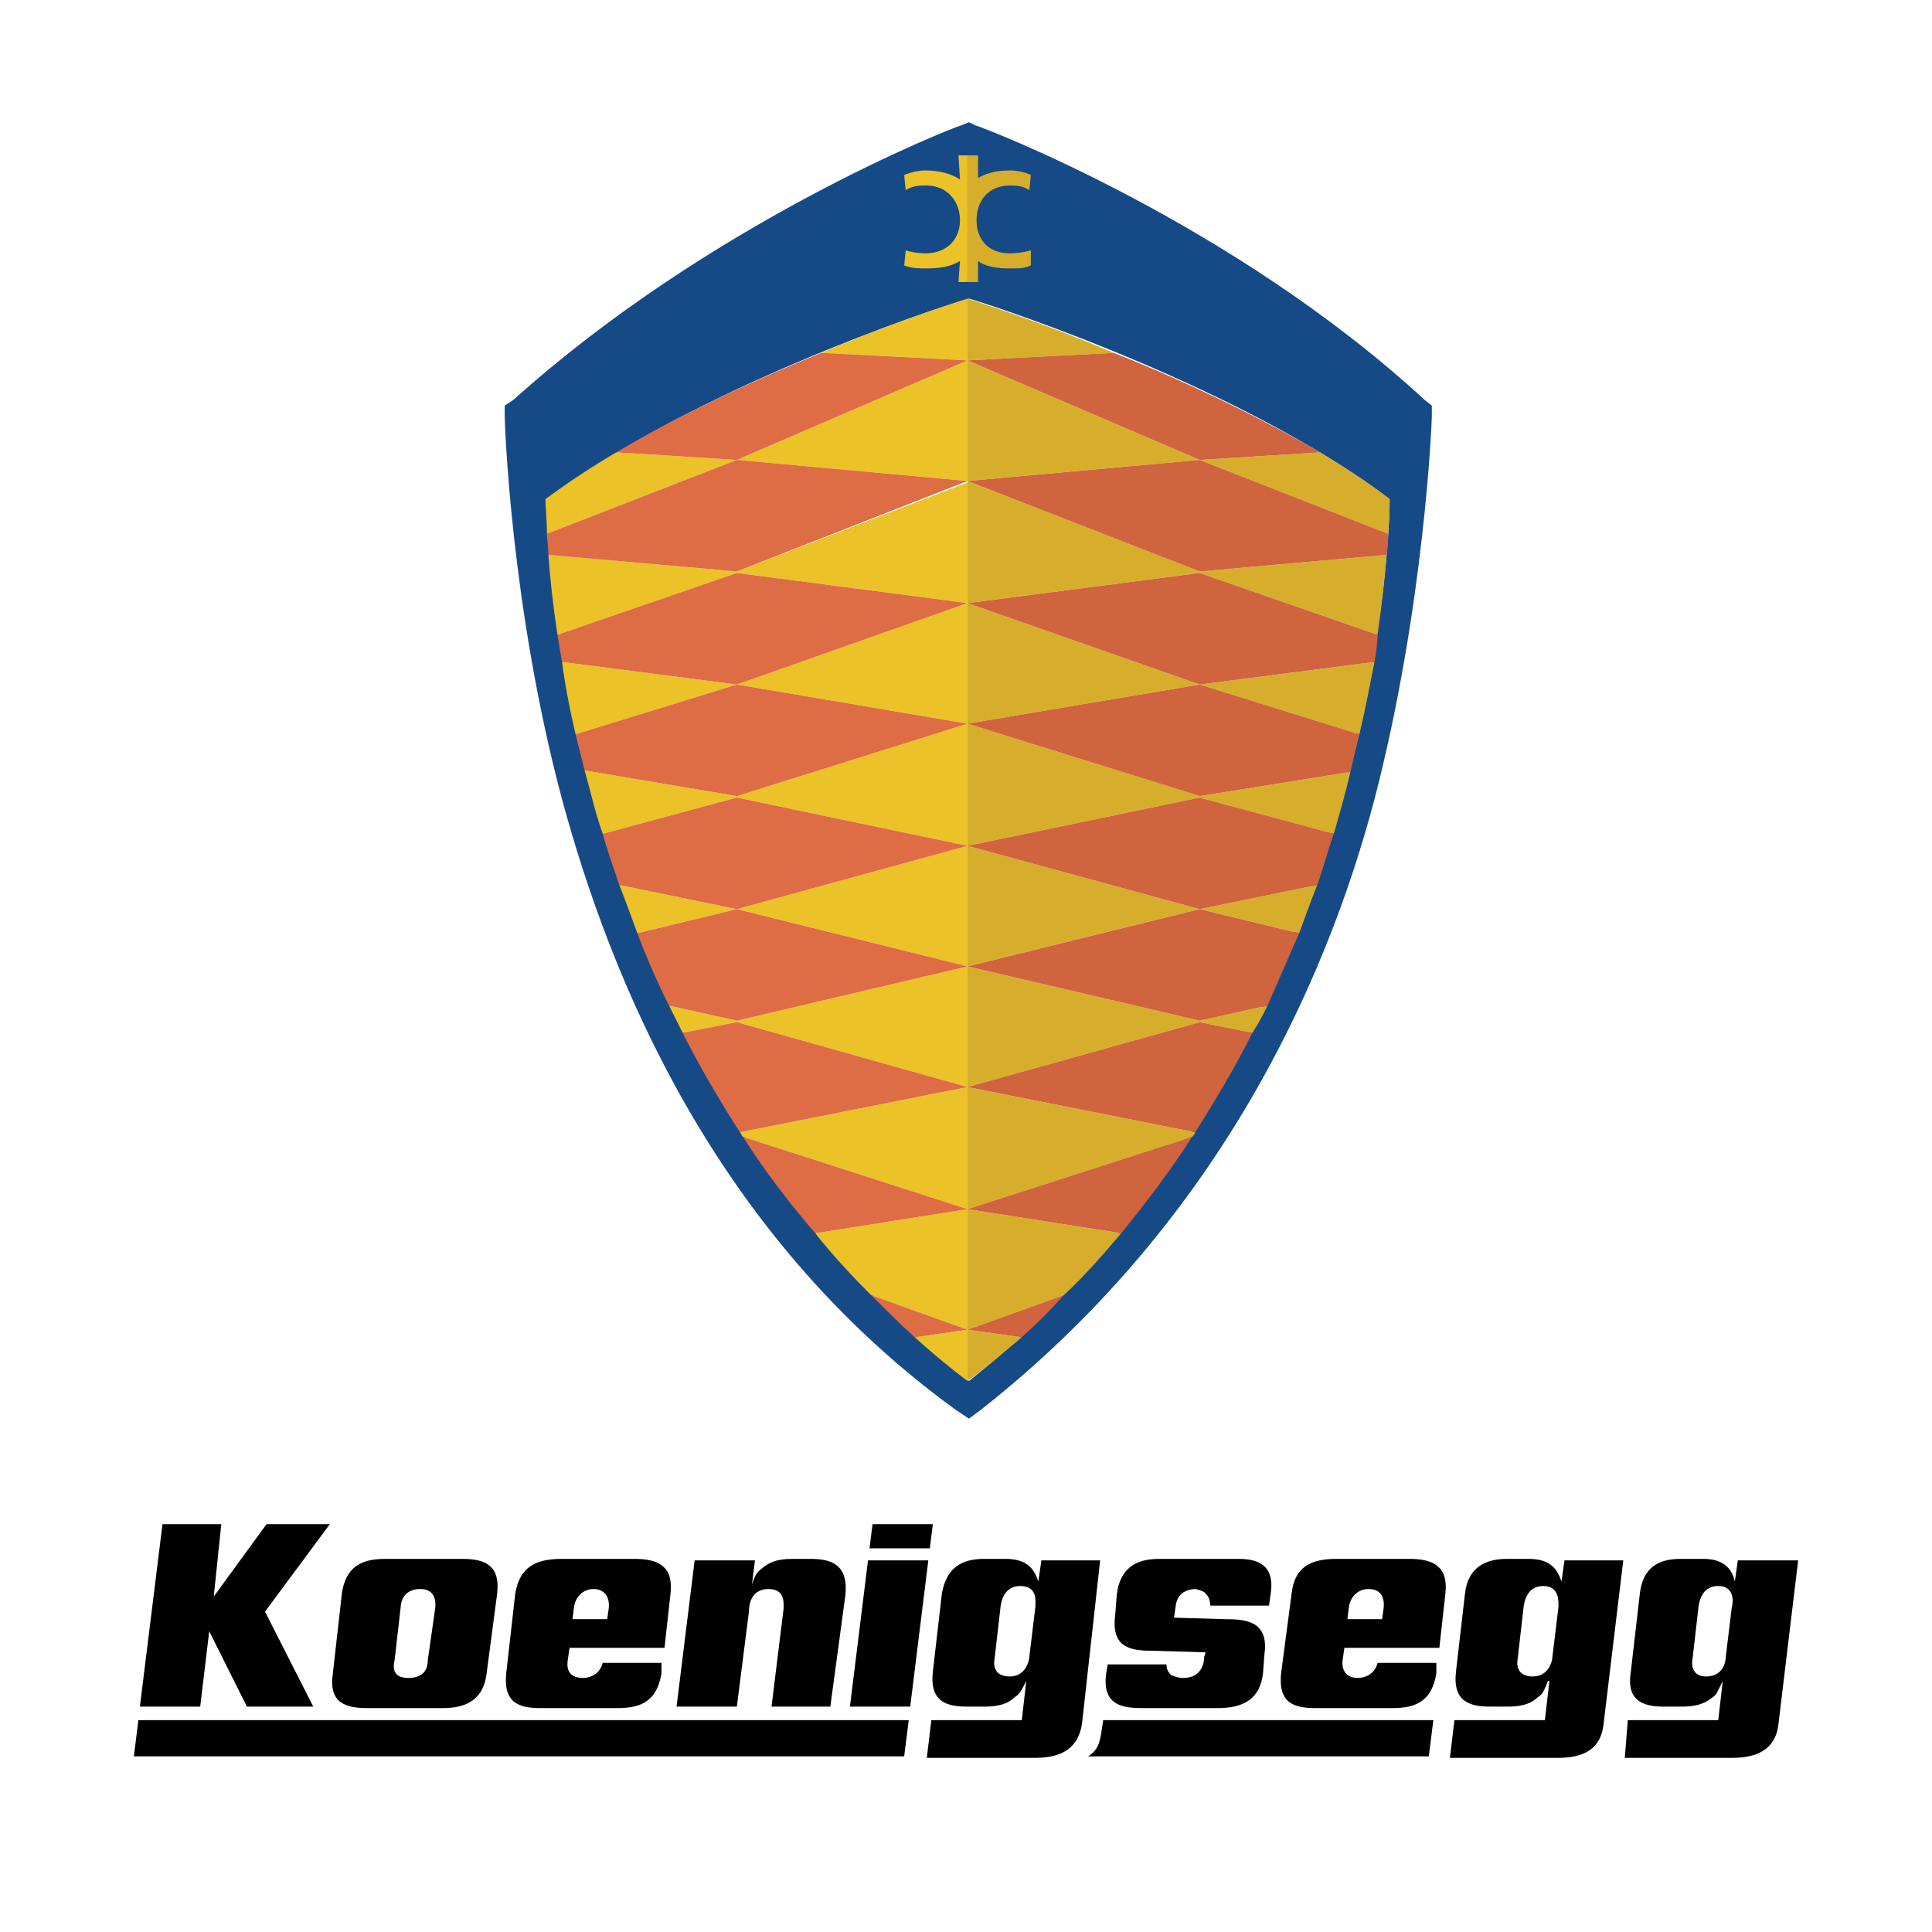 <?xml version="1.0" encoding="utf-8"?>
<!-- Generator: Adobe Illustrator 13.0.0, SVG Export Plug-In . SVG Version: 6.00 Build 14948)  -->
<!DOCTYPE svg PUBLIC "-//W3C//DTD SVG 1.0//EN" "http://www.w3.org/TR/2001/REC-SVG-20010904/DTD/svg10.dtd">
<svg version="1.0" id="Layer_1" xmlns="http://www.w3.org/2000/svg" xmlns:xlink="http://www.w3.org/1999/xlink" x="0px" y="0px"
	 width="192.756px" height="192.756px" viewBox="0 0 192.756 192.756" enable-background="new 0 0 192.756 192.756"
	 xml:space="preserve">
<g>
	<polygon fill-rule="evenodd" clip-rule="evenodd" fill="#FFFFFF" points="0,0 192.756,0 192.756,192.756 0,192.756 0,0 	"/>
	<path fill-rule="evenodd" clip-rule="evenodd" fill="#164A87" d="M97.883,140.639c23.312-18.35,34.291-42.113,39.255-60.914
		c4.964-19.102,5.716-37.602,5.716-38.203v-1.053l-0.752-0.602C123,22.27,98.333,12.794,97.281,12.494l-0.602-0.3l-0.752,0.3
		c-1.053,0.301-25.118,9.776-44.67,27.374l-0.903,0.602v1.053c0,0.602,0.602,19.102,5.715,38.203
		c4.813,17.748,15.041,43.316,39.256,60.914l1.354,0.902L97.883,140.639L97.883,140.639z M96.679,137.781
		c-39.556-30.834-42.113-80.316-42.113-87.987c14.439-10.829,37.902-18.801,42.113-20.004c4.061,1.203,27.675,9.175,41.963,20.004
		C138.642,57.465,135.183,106.947,96.679,137.781L96.679,137.781z"/>
	<path fill-rule="evenodd" clip-rule="evenodd" fill="#D7AE2B" d="M96.528,132.668L96.528,132.668l9.626-3.461
		c2.105-1.955,3.91-4.061,5.716-6.166l-15.342-2.406l0,0V132.668L96.528,132.668z"/>
	<path fill-rule="evenodd" clip-rule="evenodd" fill="#D7AE2B" d="M96.528,72.204L96.528,72.204l23.162-3.91l15.943,4.963
		c0.601-2.557,1.053-4.963,1.504-7.219l-17.447,2.256l-23.162-8.122l0,0V72.204L96.528,72.204z"/>
	<path fill-rule="evenodd" clip-rule="evenodd" fill="#D7AE2B" d="M111.117,35.205c-7.068-3.008-12.784-4.813-14.589-5.415v6.167
		l0,0L111.117,35.205L111.117,35.205z"/>
	<path fill-rule="evenodd" clip-rule="evenodd" fill="#D7AE2B" d="M96.528,60.172L96.528,60.172l23.162-3.008l17.748,6.166
		c0.451-3.158,0.752-5.866,0.902-7.971l-18.65,1.655l-23.162-9.025v0.15V60.172L96.528,60.172z"/>
	<path fill-rule="evenodd" clip-rule="evenodd" fill="#D7AE2B" d="M96.528,84.387L96.528,84.387l23.162-4.813l13.387,3.61
		c0.602-2.105,1.203-4.211,1.654-6.167l-15.041,2.407l-23.162-7.22l0,0V84.387L96.528,84.387z"/>
	<path fill-rule="evenodd" clip-rule="evenodd" fill="#D7AE2B" d="M96.528,137.781c1.955-1.354,3.609-2.857,5.415-4.361
		l-5.415-0.752l0,0V137.781L96.528,137.781z"/>
	<path fill-rule="evenodd" clip-rule="evenodd" fill="#D7AE2B" d="M138.491,53.253c0.15-1.504,0.15-2.707,0.15-3.459
		c-2.105-1.655-4.512-3.159-6.918-4.663l-12.033,0.752l-23.162-9.927l0,0v12.032l0,0l23.162-2.105L138.491,53.253L138.491,53.253z"
		/>
	<path fill-rule="evenodd" clip-rule="evenodd" fill="#D7AE2B" d="M96.528,96.419L96.528,96.419l23.162-5.715l9.927,2.407
		c0.602-1.655,1.203-3.309,1.806-4.813l-11.732,2.406l-23.162-6.317l0,0V96.419L96.528,96.419z"/>
	<path fill-rule="evenodd" clip-rule="evenodd" fill="#D7AE2B" d="M96.528,120.635L96.528,120.635l22.411-7.219
		c0.15-0.15,0.3-0.301,0.3-0.451l-22.711-4.514l0,0V120.635L96.528,120.635z"/>
	<path fill-rule="evenodd" clip-rule="evenodd" fill="#D7AE2B" d="M96.528,108.451L96.528,108.451l23.162-6.467l5.265,1.053
		c0.602-0.902,1.053-1.805,1.504-2.707l-6.769,1.504l-23.162-5.415l0,0V108.451L96.528,108.451z"/>
	<path fill-rule="evenodd" clip-rule="evenodd" fill="#EBC228" d="M81.338,123.041c1.654,2.105,3.609,4.211,5.565,6.166l9.625,3.461
		v-12.033L81.338,123.041L81.338,123.041z"/>
	<path fill-rule="evenodd" clip-rule="evenodd" fill="#EBC228" d="M73.517,68.294l-17.447-2.256
		c0.301,2.256,0.752,4.663,1.354,7.219L73.517,68.294l23.012,3.91V60.172L73.517,68.294L73.517,68.294z"/>
	<path fill-rule="evenodd" clip-rule="evenodd" fill="#EBC228" d="M81.939,35.205l14.589,0.752v-6.167
		C94.724,30.392,89.008,32.197,81.939,35.205L81.939,35.205z"/>
	<path fill-rule="evenodd" clip-rule="evenodd" fill="#EBC228" d="M73.517,57.014l-18.801-1.655c0.15,2.256,0.451,4.963,0.902,7.971
		l17.898-6.166l23.012,3.008V48.14L73.517,57.014L73.517,57.014z"/>
	<path fill-rule="evenodd" clip-rule="evenodd" fill="#EBC228" d="M73.517,79.424l-15.191-2.557
		c0.602,2.105,1.053,4.211,1.805,6.317l13.386-3.61l23.012,4.813V72.204L73.517,79.424L73.517,79.424z"/>
	<path fill-rule="evenodd" clip-rule="evenodd" fill="#EBC228" d="M91.264,133.42c1.654,1.504,3.459,3.008,5.264,4.361l0,0v-5.113
		L91.264,133.42L91.264,133.42z"/>
	<path fill-rule="evenodd" clip-rule="evenodd" fill="#EBC228" d="M73.517,45.884l-12.033-0.752
		c-2.557,1.504-4.813,3.008-7.069,4.663c0,0.752,0.15,1.955,0.15,3.459L73.517,45.884l23.012,2.105V35.957L73.517,45.884
		L73.517,45.884z"/>
	<path fill-rule="evenodd" clip-rule="evenodd" fill="#EBC228" d="M73.517,90.704l-11.732-2.406
		c0.602,1.504,1.204,3.158,1.805,4.813L73.517,90.704l23.012,5.715V84.387L73.517,90.704L73.517,90.704z"/>
	<path fill-rule="evenodd" clip-rule="evenodd" fill="#EBC228" d="M73.817,112.965c0.151,0.15,0.151,0.301,0.301,0.451l22.41,7.219
		v-12.184L73.817,112.965L73.817,112.965z"/>
	<path fill-rule="evenodd" clip-rule="evenodd" fill="#EBC228" d="M73.517,101.834l-6.768-1.504
		c0.451,0.902,0.902,1.805,1.354,2.707l5.415-1.053l23.012,6.467V96.419L73.517,101.834L73.517,101.834z"/>
	<path fill-rule="evenodd" clip-rule="evenodd" fill="#DE6C44" d="M96.528,35.957l-14.589-0.752
		c-6.317,2.557-13.837,6.016-20.456,9.927l12.033,0.752L96.528,35.957L96.528,35.957z"/>
	<path fill-rule="evenodd" clip-rule="evenodd" fill="#DE6C44" d="M96.528,47.989l-23.012-2.105l-18.951,7.369
		c0,0.602,0.15,1.354,0.15,2.106l18.801,1.655L96.528,47.989L96.528,47.989z"/>
	<path fill-rule="evenodd" clip-rule="evenodd" fill="#DE6C44" d="M96.528,60.172l-23.012-3.008l-17.898,6.166
		c0.151,0.903,0.301,1.805,0.451,2.708l17.447,2.256L96.528,60.172L96.528,60.172z"/>
	<path fill-rule="evenodd" clip-rule="evenodd" fill="#DE6C44" d="M96.528,72.204l-23.012-3.91l-16.093,4.963
		c0.301,1.203,0.601,2.407,0.902,3.61l15.191,2.557L96.528,72.204L96.528,72.204z"/>
	<path fill-rule="evenodd" clip-rule="evenodd" fill="#DE6C44" d="M96.528,84.387l-23.012-4.813l-13.386,3.61
		c0.452,1.654,1.053,3.309,1.654,5.114l11.732,2.406L96.528,84.387L96.528,84.387z"/>
	<path fill-rule="evenodd" clip-rule="evenodd" fill="#DE6C44" d="M96.528,96.419l-23.012-5.715l-9.927,2.407
		c0.902,2.406,1.955,4.813,3.159,7.219l6.768,1.504L96.528,96.419L96.528,96.419z"/>
	<path fill-rule="evenodd" clip-rule="evenodd" fill="#DE6C44" d="M73.517,101.984l-5.415,1.053
		c1.654,3.309,3.609,6.617,5.715,9.928l22.711-4.514L73.517,101.984L73.517,101.984z"/>
	<path fill-rule="evenodd" clip-rule="evenodd" fill="#DE6C44" d="M74.118,113.416c2.105,3.309,4.512,6.467,7.22,9.625l15.19-2.406
		L74.118,113.416L74.118,113.416z"/>
	<path fill-rule="evenodd" clip-rule="evenodd" fill="#DE6C44" d="M86.903,129.207c1.354,1.354,2.858,2.859,4.361,4.213l5.264-0.752
		L86.903,129.207L86.903,129.207z"/>
	<path fill-rule="evenodd" clip-rule="evenodd" fill="#CF643E" d="M119.69,45.884l12.033-0.752
		c-6.769-3.911-14.139-7.37-20.606-9.927l-14.589,0.752L119.69,45.884L119.69,45.884z"/>
	<path fill-rule="evenodd" clip-rule="evenodd" fill="#CF643E" d="M96.528,47.989l23.162,9.025l18.65-1.655
		c0.15-0.752,0.15-1.504,0.15-2.106l-18.801-7.369L96.528,47.989L96.528,47.989z"/>
	<path fill-rule="evenodd" clip-rule="evenodd" fill="#CF643E" d="M119.69,57.165l-23.162,3.008l23.162,8.122l17.447-2.256
		c0.15-0.902,0.301-1.805,0.301-2.708L119.69,57.165L119.69,57.165z"/>
	<path fill-rule="evenodd" clip-rule="evenodd" fill="#CF643E" d="M96.528,72.204l23.162,7.22l15.041-2.407
		c0.301-1.354,0.602-2.557,0.902-3.76l-15.943-4.963L96.528,72.204L96.528,72.204z"/>
	<path fill-rule="evenodd" clip-rule="evenodd" fill="#CF643E" d="M96.528,84.387l23.162,6.317l11.732-2.406
		c0.602-1.654,1.053-3.459,1.654-5.114l-13.387-3.61L96.528,84.387L96.528,84.387z"/>
	<path fill-rule="evenodd" clip-rule="evenodd" fill="#CF643E" d="M96.528,96.419l23.162,5.415l6.769-1.504
		c1.053-2.406,2.105-4.813,3.158-7.219l-9.927-2.407L96.528,96.419L96.528,96.419z"/>
	<path fill-rule="evenodd" clip-rule="evenodd" fill="#CF643E" d="M96.528,108.451l22.711,4.514
		c2.106-3.311,4.062-6.619,5.716-9.928l-5.265-1.053L96.528,108.451L96.528,108.451z"/>
	<path fill-rule="evenodd" clip-rule="evenodd" fill="#CF643E" d="M111.87,123.041c2.557-3.158,4.963-6.316,7.069-9.625
		l-22.411,7.219L111.87,123.041L111.87,123.041z"/>
	<path fill-rule="evenodd" clip-rule="evenodd" fill="#CF643E" d="M101.943,133.42c1.504-1.354,2.857-2.707,4.211-4.213
		l-9.626,3.461L101.943,133.42L101.943,133.42z"/>
	<path fill-rule="evenodd" clip-rule="evenodd" fill="#EBC228" d="M95.626,15.502l0.15,2.406c-0.903-0.602-2.106-0.902-3.459-0.902
		c-0.601,0-1.353,0.15-2.105,0.451l0.15,1.504c0.751-0.451,1.354-0.451,2.106-0.451c1.955,0,3.309,1.504,3.309,3.459
		c0,1.955-1.354,3.309-3.459,3.309c-0.752,0-1.504-0.15-1.955-0.3l-0.15,1.503c0.752,0.301,1.504,0.301,2.105,0.301
		c1.354,0,2.557-0.151,3.459-0.752l-0.15,2.105h0.902V15.502H95.626L95.626,15.502z"/>
	<path fill-rule="evenodd" clip-rule="evenodd" fill="#D7AE2B" d="M102.846,26.481v-1.503c-0.451,0.15-1.354,0.3-2.106,0.3
		c-2.105,0-3.309-1.354-3.309-3.309c0-1.956,1.203-3.459,3.309-3.459c0.603,0,1.204,0,1.956,0.451l0.15-1.504
		c-0.602-0.301-1.504-0.451-2.106-0.451c-1.354,0-2.406,0.3-3.158,0.752v-2.256h-1.053v12.633h1.053V26.03
		c0.752,0.602,1.955,0.752,3.158,0.752C101.492,26.783,102.244,26.783,102.846,26.481L102.846,26.481z"/>
	<polygon fill-rule="evenodd" clip-rule="evenodd" points="16.212,152.068 22.078,152.068 21.326,159.289 21.326,159.289 
		26.59,152.068 32.907,152.068 26.44,160.793 31.253,170.268 24.635,170.268 20.875,162.748 20.875,162.748 19.973,170.268 
		13.957,170.268 16.212,152.068 	"/>
	<path fill-rule="evenodd" clip-rule="evenodd" d="M46.143,155.529c2.406,0,3.76,0.752,3.459,3.459l-1.053,7.971
		c-0.301,2.557-1.956,3.459-4.362,3.459h-7.52c-2.106,0-3.911-0.449-3.459-3.459l0.902-7.971c0.451-3.309,2.858-3.459,4.512-3.459
		H46.143L46.143,155.529z M43.436,160.342c0-0.301,0.15-1.805-1.504-1.805c-1.805,0-1.956,1.504-1.956,1.805l-0.602,5.264
		c-0.15,0.602-0.301,1.805,1.354,1.805c1.805,0,1.956-1.203,1.956-1.805L43.436,160.342L43.436,160.342z"/>
	<path fill-rule="evenodd" clip-rule="evenodd" d="M65.996,165.906v1.053c-0.451,2.707-1.955,3.459-4.361,3.459h-7.671
		c-2.105,0-3.76-0.449-3.459-3.459l0.902-7.971c0.452-2.707,2.106-3.459,4.663-3.459h7.22c2.406,0,3.911,0.752,3.61,3.459
		l-0.602,5.414h-9.475l-0.151,1.053c-0.15,0.752-0.15,1.955,1.504,1.955c0.602,0,1.654-0.301,1.955-1.504H65.996L65.996,165.906z
		 M60.582,161.545l0.15-1.053c0.151-1.354-0.602-1.955-1.504-1.955c-1.053,0-1.805,0.752-1.956,1.805l-0.15,1.203H60.582
		L60.582,161.545z"/>
	<path fill-rule="evenodd" clip-rule="evenodd" d="M75.021,158.086L75.021,158.086c0.301-0.902,0.451-1.203,1.053-1.654
		s1.204-0.902,3.008-0.902h1.805c2.106,0,3.76,0.602,3.459,3.609l-1.504,11.129h-5.866l1.204-9.775c0-0.602,0.15-1.955-1.504-1.955
		c-1.805,0-1.955,1.654-1.955,2.256l-1.203,9.475H67.5l1.805-14.588h6.016L75.021,158.086L75.021,158.086z"/>
	<path fill-rule="evenodd" clip-rule="evenodd" d="M86.602,155.68h6.016l-1.805,14.588h-6.016L86.602,155.68L86.602,155.68z
		 M87.053,152.068h6.016l-0.3,2.408h-6.017L87.053,152.068L87.053,152.068z"/>
	<path fill-rule="evenodd" clip-rule="evenodd" d="M101.943,171.621l0.451-3.91l0,0c-0.603,1.203-0.752,1.354-1.203,1.654
		c-0.753,0.752-1.956,0.902-2.858,0.902h-1.955c-2.256,0-3.609-0.752-3.309-3.459l0.902-7.82c0.452-2.557,1.956-3.459,4.211-3.459
		h2.105c2.106,0,2.858,0.902,3.31,2.256l0,0l0.301-2.105h5.865l-1.805,16.242c-0.451,3.16-3.008,3.461-4.812,3.461H92.468
		l0.451-3.762H101.943L101.943,171.621z M103.297,160.342c0-0.451,0.301-2.105-1.505-2.105c-1.354,0-1.805,1.053-1.954,1.955
		l-0.603,5.264c-0.149,0.752,0,1.805,1.504,1.805c1.655,0,1.956-1.654,1.956-1.955L103.297,160.342L103.297,160.342z"/>
	<path fill-rule="evenodd" clip-rule="evenodd" d="M120.292,164.854l-4.963-0.15c-2.406,0-4.513-0.15-4.061-3.609l0.149-1.955
		c0.302-2.707,1.956-3.609,4.212-3.609h7.972c2.256,0,3.609,0.902,3.158,3.609l-0.15,1.053h-5.866c0-0.752-0.301-1.053-0.602-1.354
		c-0.3-0.15-0.752-0.301-0.902-0.301c-0.149,0-1.805,0-1.955,1.805l-0.15,1.053l5.114,0.15c1.955,0,4.361,0.15,3.91,3.459
		l-0.15,1.955c-0.301,2.557-1.955,3.459-4.512,3.459h-7.37c-1.956,0-4.212-0.15-3.761-3.459l0.15-0.902h5.866
		c0,0.451,0.15,0.752,0.451,1.053c0.301,0.15,0.752,0.301,1.203,0.301c1.955,0,2.105-1.654,2.105-2.105L120.292,164.854
		L120.292,164.854z"/>
	<path fill-rule="evenodd" clip-rule="evenodd" d="M143.304,165.906v1.053c-0.45,2.707-1.954,3.459-4.361,3.459h-7.671
		c-2.105,0-3.76-0.449-3.459-3.459l1.053-7.971c0.301-2.707,1.955-3.459,4.513-3.459h7.219c2.407,0,3.911,0.752,3.61,3.459
		l-0.602,5.414h-9.476l-0.15,1.053c-0.15,0.752,0,1.955,1.504,1.955c0.602,0,1.654-0.301,1.955-1.504H143.304L143.304,165.906z
		 M137.89,161.545l0.15-1.053c0.15-1.354-0.451-1.955-1.504-1.955s-1.805,0.752-1.955,1.805l-0.15,1.203H137.89L137.89,161.545z"/>
	<path fill-rule="evenodd" clip-rule="evenodd" d="M154.134,171.621l0.451-3.91h-0.151c-0.45,1.203-0.602,1.354-1.053,1.654
		c-0.752,0.752-1.955,0.902-2.857,0.902h-1.955c-2.256,0-3.61-0.752-3.309-3.459l0.902-7.82c0.301-2.557,1.955-3.459,4.211-3.459
		h2.106c2.105,0,2.857,0.902,3.309,2.256l0,0l0.301-2.105h5.865l-1.955,16.242c-0.301,3.16-2.857,3.461-4.662,3.461h-10.679
		l0.451-3.762H154.134L154.134,171.621z M155.487,160.342c0-0.451,0.15-2.105-1.504-2.105c-1.354,0-1.806,1.053-1.956,1.955
		l-0.602,5.264c-0.149,0.752,0,1.805,1.504,1.805c1.655,0,1.956-1.654,1.956-1.955L155.487,160.342L155.487,160.342z"/>
	<path fill-rule="evenodd" clip-rule="evenodd" d="M171.43,171.621l0.451-3.91l0,0c-0.602,1.203-0.602,1.354-1.053,1.654
		c-0.902,0.752-1.955,0.902-3.008,0.902h-1.955c-2.106,0-3.61-0.752-3.159-3.459l0.903-7.82c0.301-2.557,1.805-3.459,4.061-3.459
		h2.256c1.955,0,2.857,0.902,3.158,2.256l0,0l0.301-2.105h6.017l-1.955,16.242c-0.301,3.16-3.009,3.461-4.663,3.461h-10.679
		l0.301-3.762H171.43L171.43,171.621z M172.783,160.342c0.151-0.451,0.301-2.105-1.354-2.105c-1.354,0-1.805,1.053-1.955,1.955
		l-0.602,5.264c-0.15,0.752,0,1.805,1.354,1.805c1.805,0,1.955-1.654,1.955-1.955L172.783,160.342L172.783,160.342z"/>
	<polygon fill-rule="evenodd" clip-rule="evenodd" points="90.211,175.232 90.663,171.621 13.806,171.621 13.355,175.232 
		90.211,175.232 	"/>
	<path fill-rule="evenodd" clip-rule="evenodd" d="M142.552,175.232l0.452-3.611h-32.939c-0.301,1.957-0.301,2.857-1.504,3.611
		H142.552L142.552,175.232z"/>
</g>
</svg>
